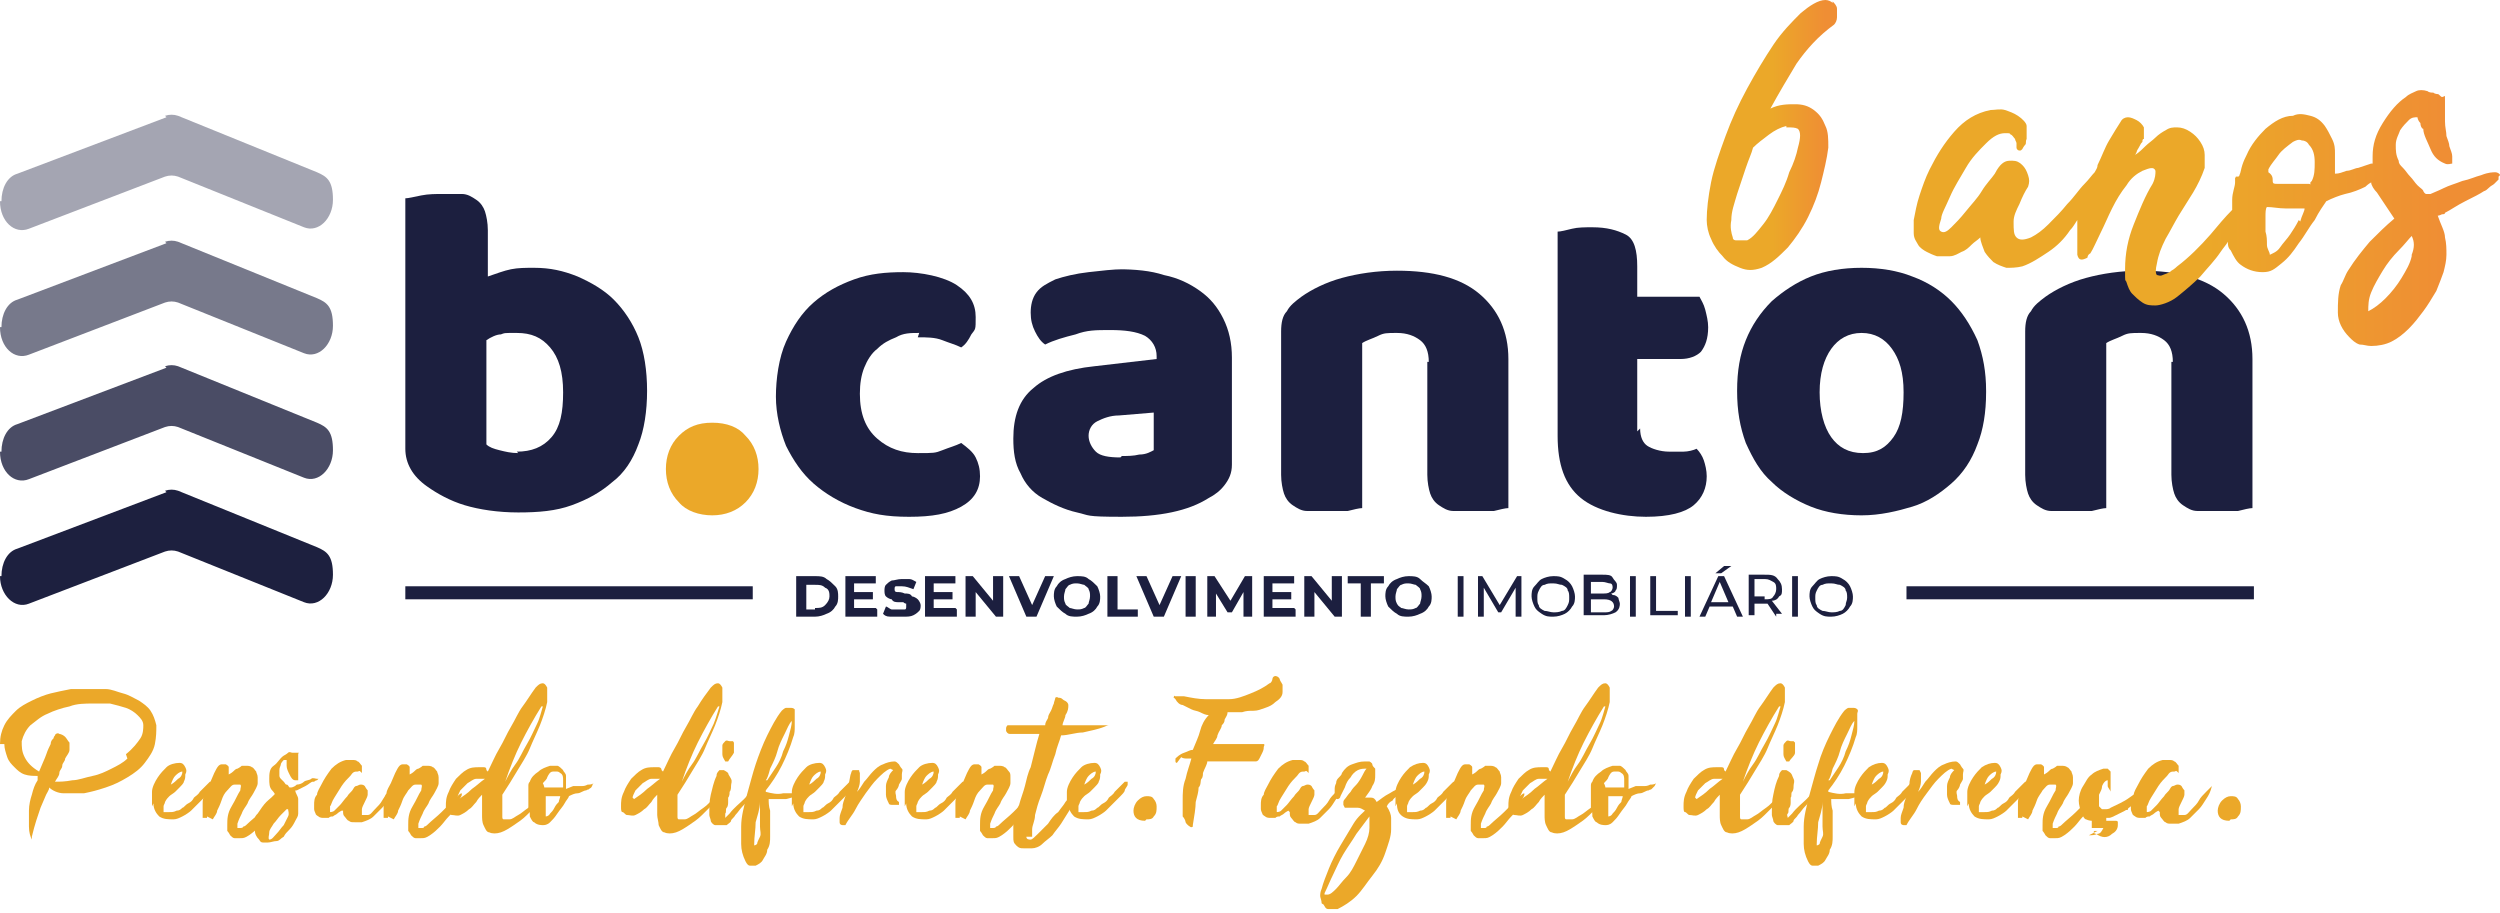 <?xml version="1.0" encoding="UTF-8"?>
<svg id="Layer_1" xmlns="http://www.w3.org/2000/svg" xmlns:xlink="http://www.w3.org/1999/xlink" version="1.1" viewBox="0 0 172.7 63.1">
  <!-- Generator: Adobe Illustrator 30.0.0, SVG Export Plug-In . SVG Version: 2.1.1 Build 123)  -->
  <defs>
    <style>
      .st0 {
        fill: #eba829;
      }

      .st1 {
        fill: #1c1f3f;
      }

      .st2 {
        fill: url(#Gradiente_sem_nome_11);
      }

      .st3 {
        fill: url(#Gradiente_sem_nome_113);
      }

      .st4 {
        fill: url(#Gradiente_sem_nome_111);
      }

      .st5 {
        fill: url(#Gradiente_sem_nome_112);
      }

      .st6, .st7, .st8, .st9 {
        fill: #1d203f;
      }

      .st7 {
        opacity: .8;
      }

      .st7, .st8, .st9 {
        isolation: isolate;
      }

      .st8 {
        opacity: .6;
      }

      .st9 {
        opacity: .4;
      }
    </style>
    <linearGradient id="Gradiente_sem_nome_11" data-name="Gradiente sem nome 11" x1="172.7" y1="12.1" x2="172.7" y2="12.1" gradientUnits="userSpaceOnUse">
      <stop offset="0" stop-color="#eba829"/>
      <stop offset="0" stop-color="#eba829"/>
      <stop offset=".5" stop-color="#eba829"/>
      <stop offset=".9" stop-color="#ef8e34"/>
    </linearGradient>
    <linearGradient id="Gradiente_sem_nome_111" data-name="Gradiente sem nome 11" x1="172.7" y1="12.1" x2="172.7" y2="12.1" xlink:href="#Gradiente_sem_nome_11"/>
    <linearGradient id="Gradiente_sem_nome_112" data-name="Gradiente sem nome 11" x1="132.3" y1="15.2" x2="172.7" y2="15.2" xlink:href="#Gradiente_sem_nome_11"/>
    <linearGradient id="Gradiente_sem_nome_113" data-name="Gradiente sem nome 11" x1="117.9" y1="9.4" x2="127" y2="9.4" xlink:href="#Gradiente_sem_nome_11"/>
  </defs>
  <path class="st6" d="M11.5,34l-10.3,3.9c-.7.2-1.1,1-1.1,1.9H0c0,1.3,1,2.3,2,1.9l9.4-3.6c.3-.1.6-.1.9,0l8.7,3.5c1,.4,2-.6,2-1.9s-.4-1.6-1.1-1.9l-9.6-3.9c-.3-.1-.6-.1-.9,0"/>
  <path class="st8" d="M11.5,16.8l-10.3,3.9c-.7.2-1.1,1-1.1,1.9H0c0,1.4,1,2.3,2,1.9l9.4-3.6c.3-.1.6-.1.9,0l8.7,3.5c1,.4,2-.6,2-1.9s-.4-1.6-1.1-1.9l-9.6-3.9c-.3-.1-.6-.1-.9,0"/>
  <path class="st7" d="M11.5,25.4l-10.3,3.9c-.7.2-1.1,1-1.1,1.9H0c0,1.4,1,2.3,2,1.9l9.4-3.6c.3-.1.6-.1.9,0l8.7,3.5c1,.4,2-.6,2-1.9s-.4-1.6-1.1-1.9l-9.6-3.9c-.3-.1-.6-.1-.9,0"/>
  <path class="st9" d="M11.5,8.1L1.2,12c-.7.2-1.1,1-1.1,1.9H0c0,1.4,1,2.3,2,1.9l9.4-3.6c.3-.1.6-.1.9,0l8.7,3.5c1,.4,2-.6,2-1.9s-.4-1.6-1.1-1.9l-9.6-3.9c-.3-.1-.6-.1-.9,0"/>
  <path class="st1" d="M113.3,29.6c0,.6.2,1,.5,1.2s.9.4,1.5.4.7,0,1,0c.3,0,.7-.1.9-.2.2.2.4.5.5.8.1.3.2.7.2,1.1,0,.8-.3,1.5-.9,2s-1.7.8-3.3.8-3.4-.4-4.5-1.3-1.6-2.3-1.6-4.3v-14.1c.2,0,.6-.1,1-.2s.9-.1,1.4-.1c1,0,1.7.2,2.3.5s.8,1.1.8,2.2v2.1h4.3c.1.2.3.5.4.9.1.4.2.8.2,1.2,0,.8-.2,1.3-.5,1.7-.3.3-.8.5-1.4.5h-3v5h0Z"/>
  <path class="st1" d="M137.2,27.1c0,1.4-.2,2.6-.6,3.6-.4,1.1-1,2-1.8,2.7s-1.7,1.3-2.7,1.6-2.2.6-3.5.6-2.5-.2-3.5-.6-2-1-2.7-1.7c-.8-.7-1.3-1.6-1.8-2.7-.4-1.1-.6-2.2-.6-3.6s.2-2.5.6-3.5,1-1.9,1.8-2.7c.8-.7,1.7-1.3,2.7-1.7s2.2-.6,3.5-.6,2.5.2,3.5.6c1.1.4,2,1,2.7,1.7s1.3,1.6,1.8,2.7c.4,1.1.6,2.2.6,3.5M125.7,27.1c0,1.3.3,2.4.8,3.1.5.7,1.2,1.1,2.2,1.1s1.6-.4,2.1-1.1.7-1.7.7-3.1-.3-2.3-.8-3c-.5-.7-1.2-1.1-2.1-1.1s-1.6.4-2.1,1.1c-.5.7-.8,1.7-.8,3"/>
  <path class="st1" d="M150.1,25c0-.7-.2-1.2-.6-1.5-.4-.3-.9-.5-1.6-.5s-.9,0-1.3.2-.8.3-1.1.5v11.4c-.2,0-.6.1-1,.2-.5,0-1,0-1.5,0s-.9,0-1.3,0c-.4,0-.7-.2-1-.4-.3-.2-.5-.5-.6-.8-.1-.3-.2-.8-.2-1.3v-9.9c0-.6.1-1.1.4-1.4.2-.4.6-.7,1-1,.7-.5,1.7-1,2.8-1.3s2.4-.5,3.8-.5c2.5,0,4.4.5,5.7,1.6,1.3,1.1,2,2.6,2,4.5v10.3c-.2,0-.6.1-1,.2-.5,0-1,0-1.5,0s-.9,0-1.3,0c-.4,0-.7-.2-1-.4-.3-.2-.5-.5-.6-.8-.1-.3-.2-.8-.2-1.3v-7.8h0Z"/>
  <path class="st1" d="M28,13.7c.2,0,.6-.1,1.1-.2s1-.1,1.5-.1.9,0,1.3,0c.4,0,.7.2,1,.4s.5.5.6.8.2.8.2,1.3v3.2c.6-.2,1.1-.4,1.6-.5s1-.1,1.6-.1c1.1,0,2,.2,3,.6.9.4,1.8.9,2.5,1.6.7.7,1.3,1.6,1.7,2.6s.6,2.3.6,3.7-.2,2.7-.6,3.7c-.4,1.1-1,2-1.8,2.6-.8.7-1.7,1.2-2.8,1.6-1.1.4-2.3.5-3.7.5s-2.7-.2-3.7-.5c-1-.3-1.9-.8-2.6-1.3-1-.7-1.5-1.6-1.5-2.6V13.7h0ZM35.7,31.2c1,0,1.8-.3,2.4-1s.8-1.7.8-3.1-.3-2.4-.9-3.1c-.6-.7-1.3-1-2.3-1s-.8,0-1.1.1c-.3,0-.7.2-1,.4v7.2c.2.2.5.3.9.4s.8.2,1.3.2"/>
  <path class="st0" d="M46,32.4c0-.9.3-1.7.9-2.3.6-.6,1.3-.9,2.3-.9s1.8.3,2.3.9c.6.6.9,1.4.9,2.3s-.3,1.7-.9,2.3c-.6.6-1.4.9-2.3.9s-1.8-.3-2.3-.9c-.6-.6-.9-1.4-.9-2.3"/>
  <path class="st1" d="M63.5,23c-.6,0-1.1,0-1.6.3-.5.2-.9.4-1.3.8-.4.3-.7.8-.9,1.3-.2.5-.3,1.1-.3,1.8,0,1.4.4,2.4,1.2,3.1.8.7,1.7,1,2.8,1s1.2,0,1.7-.2c.5-.2.9-.3,1.3-.5.4.3.8.6,1,1,.2.4.3.8.3,1.3,0,.9-.4,1.6-1.3,2.1-.9.5-2,.7-3.6.7s-2.6-.2-3.7-.6c-1.1-.4-2.1-1-2.9-1.7s-1.4-1.6-1.9-2.6c-.4-1-.7-2.2-.7-3.4s.2-2.7.7-3.8c.5-1.1,1.1-2,1.9-2.7s1.7-1.2,2.8-1.6,2.2-.5,3.4-.5,2.8.3,3.7.9c.9.6,1.3,1.3,1.3,2.2s0,.8-.3,1.2c-.2.4-.4.7-.7.9-.4-.2-.8-.3-1.3-.5-.5-.2-1.1-.2-1.7-.2"/>
  <path class="st1" d="M77.2,18.6c1.2,0,2.3.1,3.2.4,1,.2,1.8.6,2.5,1.1s1.2,1.1,1.6,1.9.6,1.7.6,2.7v7.4c0,.6-.2,1-.5,1.4-.3.4-.7.7-1.1.9-1.4.9-3.4,1.3-6,1.3s-2.2-.1-3.1-.3-1.7-.6-2.4-1-1.2-1-1.5-1.7c-.4-.7-.5-1.5-.5-2.4,0-1.5.4-2.7,1.4-3.5.9-.8,2.3-1.3,4.2-1.5l4.3-.5v-.2c0-.6-.3-1.1-.8-1.4-.6-.3-1.4-.4-2.4-.4s-1.6,0-2.4.3c-.8.2-1.5.4-2.1.7-.3-.2-.5-.5-.7-.9-.2-.4-.3-.8-.3-1.3s.1-1,.4-1.4.7-.6,1.3-.9c.6-.2,1.4-.4,2.3-.5s1.7-.2,2.4-.2M77.5,31.5c.4,0,.8,0,1.2-.1.5,0,.8-.2,1-.3v-2.6l-2.4.2c-.6,0-1.1.2-1.5.4-.4.2-.6.6-.6,1s.2.8.5,1.1.9.4,1.7.4"/>
  <path class="st1" d="M98.7,25c0-.7-.2-1.2-.6-1.5-.4-.3-.9-.5-1.6-.5s-.9,0-1.3.2-.8.3-1.1.5v11.4c-.2,0-.6.1-1,.2-.5,0-1,0-1.5,0s-.9,0-1.3,0c-.4,0-.7-.2-1-.4-.3-.2-.5-.5-.6-.8-.1-.3-.2-.8-.2-1.3v-9.9c0-.6.1-1.1.4-1.4.2-.4.6-.7,1-1,.7-.5,1.7-1,2.8-1.3s2.4-.5,3.8-.5c2.5,0,4.4.5,5.7,1.6,1.3,1.1,2,2.6,2,4.5v10.3c-.2,0-.6.1-1,.2-.5,0-1,0-1.5,0s-.9,0-1.3,0c-.4,0-.7-.2-1-.4-.3-.2-.5-.5-.6-.8-.1-.3-.2-.8-.2-1.3v-7.8h0Z"/>
  <path class="st0" d="M0,51.4c0-.5.1-.9.3-1.3.2-.4.5-.7.8-1,.3-.3.7-.5,1.1-.7.4-.2.9-.4,1.3-.5s.9-.2,1.4-.3c.4,0,.9,0,1.2,0s.8,0,1.2,0,.8.2,1.2.3c.4.1.7.3,1.1.5.3.2.6.4.8.7s.3.6.4,1c0,.4,0,.8-.1,1.3-.1.5-.4.9-.7,1.3-.3.4-.7.7-1.2,1-.5.3-.9.5-1.5.7s-1,.3-1.5.4c-.5,0-1,0-1.4,0-.4,0-.8-.2-1-.4,0,.2-.2.4-.3.7-.1.2-.2.5-.3.7-.1.3-.2.6-.3.9s-.2.7-.3,1.1c0,0,0,.1,0,.2s0,0,0,.1c0,0,0,0,0,0s0,0,0-.1c-.1-.2-.2-.5-.2-.9,0-.3,0-.7,0-1.1s.1-.8.2-1.1c.1-.4.2-.7.4-1,0,0,0,0,0-.2,0,0,0,0,0-.1-.3,0-.6,0-.9-.1s-.5-.3-.7-.5-.4-.4-.5-.7-.2-.6-.2-.9h0ZM8.7,52.1c.5-.4.8-.8,1-1.1.2-.3.2-.7.2-.9,0-.3-.2-.5-.4-.7s-.5-.4-.8-.5-.7-.2-1.1-.3c-.4,0-.8,0-1.2,0-.5,0-1.1,0-1.6.2-.5.1-1.1.3-1.5.5-.5.2-.8.5-1.2.8-.3.3-.5.7-.6,1.1,0,.4,0,.7.2,1.1.2.4.5.7,1,1,.2-.5.4-.9.5-1.2.1-.3.2-.5.3-.7,0-.2.1-.3.2-.4,0,0,0-.1.1-.2,0-.1.2-.2.3-.1.1,0,.3.1.4.2s.2.3.3.4c0,.2,0,.3,0,.5,0,.2-.2.4-.3.6,0,.2-.2.3-.2.5,0,.2-.2.3-.2.5,0,.2-.2.4-.3.6.3,0,.7,0,1.2-.1.4,0,.9-.2,1.4-.3s.9-.3,1.3-.5c.4-.2.8-.4,1.1-.7h0Z"/>
  <path class="st0" d="M10.5,55.7c0-.3,0-.7,0-1,0-.3.2-.7.4-1,.2-.3.4-.5.6-.7s.6-.3.9-.3c.2,0,.3.1.4.3s.1.3,0,.5c0,.2,0,.3-.1.5,0,.1-.2.3-.3.4,0,0-.2.2-.3.3s-.3.2-.4.3c-.1.1-.2.2-.3.4,0,.1-.1.2-.1.3,0,.2,0,.4,0,.4,0,0,.2,0,.4,0,.2,0,.3,0,.5-.1.2,0,.3-.1.4-.2.1,0,.2-.2.4-.3s.3-.2.4-.4c.1-.1.3-.2.4-.4.1-.1.2-.2.3-.3,0,0,.1-.1.2-.2,0,0,.1-.1.2-.2,0,0,.1,0,.2,0,0,0,0,0,0,.2,0,.1-.2.3-.2.4,0,.1-.2.3-.3.4-.2.2-.3.3-.5.5-.2.2-.4.4-.5.5s-.4.3-.6.4-.4.2-.6.2c-.4,0-.7,0-1-.2-.2-.2-.4-.5-.4-.9h0ZM12.6,53.3c-.2,0-.4.2-.5.3s-.2.3-.3.6c.2-.1.4-.3.5-.4.2-.1.3-.3.3-.5h0Z"/>
  <path class="st0" d="M14.3,56.4c0,0,0,.1,0,.1-.1,0-.2,0-.3,0,0,0,0-.1,0-.2,0,0,0-.1,0-.2v-.6c0-.2,0-.4.2-.7,0-.2.2-.5.3-.7.1-.2.2-.5.3-.7.1-.2.2-.4.3-.5,0,0,.1-.1.2-.1,0,0,.2,0,.3,0,0,0,.2.1.2.2,0,0,0,.2,0,.3,0,0,0,0,0,0s0,0,0,.1c0,0,0,0,0,.1,0,0,0,0,0,0,0,0,.2-.1.3-.2s.2-.2.3-.2c0,0,.2-.1.3-.2,0,0,.2,0,.3,0s.3,0,.4.1c.1,0,.2.2.3.3,0,.1.1.2.1.4s0,.3,0,.4c0,.2-.2.5-.3.7s-.3.4-.4.7c-.1.2-.3.4-.4.7-.1.2-.2.4-.3.7,0,.2,0,.3,0,.3,0,0,.1,0,.2,0,0,0,.2,0,.2-.1,0,0,.1,0,.2-.1.3-.3.7-.6,1-.9.3-.3.6-.6.9-.9.3-.3.4-.4.5-.4,0,0,0,0,0,.1s-.1.2-.2.4-.2.3-.3.5c0,.2-.2.4-.4.6-.2.2-.4.5-.6.7s-.4.4-.7.6-.4.2-.6.2-.3,0-.4,0c-.1,0-.2-.1-.3-.2,0,0-.1-.2-.2-.3,0-.1,0-.2,0-.4,0-.4,0-.8.3-1.3s.4-.8.6-1.1c0-.2.1-.3,0-.4,0,0-.2,0-.4,0-.2,0-.3.2-.5.4s-.3.4-.4.7-.2.5-.3.7c0,.2-.2.4-.3.6h0Z"/>
  <path class="st0" d="M19.3,55.3c-.2-.2-.3-.5-.5-.7-.2-.2-.2-.5-.2-.8s0-.7.3-.9.4-.5.7-.7c0,0,.2-.1.3-.2s.2,0,.3,0c0,0,.1,0,.2,0,0,0,.1,0,.1,0,0,0,0,0,.1,0s0,0,0,.1c0,.2,0,.4,0,.6,0,.2,0,.3,0,.4,0,.1,0,.2,0,.3,0,0,0,.2,0,.3,0,0,0,.2,0,.2,0,0,0,0-.2,0-.2,0-.3-.2-.4-.4s-.2-.4-.2-.6c0,0,0,0,0-.2,0,0,0-.1,0-.2,0,0-.2,0-.2,0,0,0-.2.2-.2.3s-.1.2-.1.4c0,.1,0,.3,0,.4,0,0,0,.1.1.2s.1.1.2.2.1.2.2.2.1.1.2.2c0,0,0,0,0,0,0,0,0,0,.1,0,0,0,.2,0,.4-.2.2,0,.4-.1.5-.2s.4-.1.5-.2.3,0,.4,0,0,0,.1,0c0,0,0,0,0,0,0,0,0,0-.1.1,0,0-.1,0-.2.1,0,0,0,0-.1,0-.1,0-.3.2-.5.3-.2.1-.4.2-.6.3,0,0,0,0,0,0,0,0,0,0-.1,0,0,.2.2.4.2.6s0,.3,0,.5,0,.3,0,.5-.1.3-.2.5c-.1.2-.2.4-.4.6s-.3.3-.4.5c-.2.1-.3.3-.5.3s-.4.1-.6.1-.2,0-.3,0c-.1,0-.2,0-.3-.2-.2-.2-.3-.4-.3-.7,0-.2,0-.5,0-.7,0-.2.1-.3.2-.4.2-.3.4-.6.6-.8.2-.2.5-.4.7-.7h0ZM19.8,55.9c0,0-.2.2-.4.4-.2.2-.3.4-.5.6-.1.2-.3.4-.3.6,0,.2-.1.4,0,.5.2,0,.3-.2.5-.4.2-.2.3-.4.5-.6.1-.2.2-.4.3-.6s0-.4,0-.5h0Z"/>
  <path class="st0" d="M23.6,56c0,0-.2.1-.3.2s-.2.1-.3.2c-.1,0-.2,0-.3.1-.1,0-.2,0-.4,0,0,0-.2,0-.3-.1,0,0-.2-.1-.2-.2,0,0-.1-.2-.1-.3,0-.1,0-.3,0-.3,0-.2,0-.5.2-.7,0-.2.2-.5.3-.7.2-.4.4-.7.7-1.1.3-.3.6-.5,1-.6.1,0,.3,0,.4,0,.2,0,.3,0,.4.1.1,0,.2.2.3.3,0,.1,0,.2,0,.4,0,0,0,0,0,.2,0,0,0,0,0,.1,0,0,0,0,0,0s0,0,0,0c0,0,0,0,0-.1,0,0,0,0,0-.1,0,0,0,0-.1-.1s-.1,0-.2,0c-.2,0-.3,0-.5.3-.2.2-.4.4-.6.7s-.3.5-.5.8-.2.5-.3.6c0,.2,0,.3,0,.4,0,0,.2,0,.3-.1.1-.1.3-.3.4-.4s.3-.4.5-.6c.1-.2.3-.3.4-.5s.2-.2.2-.2c.1,0,.2-.1.3-.1.1,0,.2,0,.3.1,0,0,.1.2.2.3,0,.1,0,.2,0,.3,0,.1-.1.3-.2.5s-.2.4-.2.5c0,.2,0,.4,0,.4,0,0,.2,0,.4,0,.2,0,.3-.2.5-.4s.4-.4.5-.6.3-.4.5-.6.3-.3.4-.4c0,0,0,0,0,0,0,0,0,0,0,0,0,0,0,0,0,0s0,0,0,0c-.1.3-.2.5-.4.8-.2.3-.3.5-.5.7-.2.2-.4.4-.6.6-.2.2-.5.3-.8.4-.2,0-.3,0-.5,0s-.3,0-.4-.1c-.1,0-.2-.2-.3-.3s-.1-.2-.1-.4h0Z"/>
  <path class="st0" d="M26.8,56.4c0,0,0,.1,0,.1-.1,0-.2,0-.3,0,0,0,0-.1,0-.2,0,0,0-.1,0-.2v-.6c0-.2,0-.4.2-.7,0-.2.2-.5.3-.7.1-.2.2-.5.3-.7.1-.2.2-.4.3-.5,0,0,.1-.1.2-.1,0,0,.2,0,.3,0,0,0,.2.1.2.2,0,0,0,.2,0,.3,0,0,0,0,0,0,0,0,0,0,0,.1s0,0,0,.1,0,0,0,0c0,0,.2-.1.3-.2s.2-.2.3-.2c0,0,.2-.1.3-.2,0,0,.2,0,.3,0s.3,0,.4.1c.1,0,.2.2.3.3,0,.1.1.2.1.4s0,.3,0,.4c0,.2-.2.5-.3.7s-.3.4-.4.7c-.1.2-.3.4-.4.7-.1.2-.2.4-.3.7,0,.2,0,.3,0,.3,0,0,.1,0,.2,0s.2,0,.2-.1c0,0,.1,0,.2-.1.3-.3.7-.6,1-.9.3-.3.6-.6.9-.9.3-.3.4-.4.5-.4,0,0,0,0,0,.1s-.1.2-.2.4-.2.3-.3.5c0,.2-.2.4-.4.6-.2.2-.4.5-.6.7s-.4.4-.7.6-.4.2-.6.2-.3,0-.4,0c-.1,0-.2-.1-.3-.2,0,0-.1-.2-.2-.3,0-.1,0-.2,0-.4,0-.4,0-.8.3-1.3s.4-.8.6-1.1c0-.2.1-.3,0-.4,0,0-.2,0-.4,0-.2,0-.3.2-.5.4-.1.2-.3.4-.4.7s-.2.5-.3.7c0,.2-.2.4-.3.6h0Z"/>
  <path class="st0" d="M33.7,53.3s0,0,0,0c0,0,0,0,0,0,.3-.6.5-1.1.8-1.6.3-.5.5-1,.8-1.5.3-.5.5-1,.8-1.4s.6-.9.9-1.3c.2-.2.3-.3.5-.3.1,0,.2.1.3.3,0,.2,0,.3,0,.5,0,.2,0,.4,0,.5-.1.5-.3,1.1-.5,1.6-.2.5-.5,1.1-.7,1.6s-.6,1.1-.9,1.6c-.3.5-.6,1-1,1.6,0,0,0,.1,0,.2,0,0,0,.1,0,.2,0,0,0,.2,0,.3,0,.1,0,.3,0,.4s0,.3,0,.4c0,.1,0,.2.1.2,0,0,.2,0,.4,0,.2,0,.4-.2.6-.3.2-.1.4-.3.7-.5s.4-.4.6-.5c0,0,0,0,0,0s0,0,0,0c0,0,0,0,0,.1s0,.1,0,.2c-.2.2-.4.4-.7.7-.3.3-.6.5-.9.7s-.6.4-.9.5c-.3.1-.6.1-.8,0-.2,0-.3-.3-.4-.5s-.1-.5-.1-.7c0-.3,0-.5,0-.8,0-.3,0-.5,0-.6,0,0,0,0,0,0s0,0,0,0c-.1.1-.3.3-.4.5-.2.2-.3.4-.5.5-.2.2-.4.3-.6.4s-.4,0-.6,0c-.1,0-.2-.2-.3-.2s-.1-.2-.1-.4c0-.3,0-.6.2-1,.1-.3.3-.6.5-.9.2-.2.5-.5.7-.6.3-.2.6-.2.9-.2,0,0,.2,0,.3,0s.2,0,.2.2h0c0,0,0,0,0,0ZM31.7,55.2h0c.3-.2.6-.4.9-.7.3-.2.6-.5.9-.7-.2,0-.4,0-.6,0-.2,0-.4.2-.6.3-.2.2-.3.3-.5.5-.1.2-.2.4-.2.5h0ZM37.4,48.8c-.5.8-1,1.7-1.4,2.5s-.8,1.8-1.1,2.7c.2-.4.4-.8.7-1.2s.5-.9.8-1.4.5-1,.7-1.4.3-.9.4-1.2h0Z"/>
  <path class="st0" d="M39.6,54.3c0,0,.2,0,.3,0s.2,0,.3,0c.1,0,.2,0,.4-.1.1,0,.3,0,.4-.1,0,0,.1,0,0,0s0,0-.1.2-.1.1-.2.2-.1,0-.2.1c-.2,0-.4.2-.6.2-.2,0-.4.1-.6.2,0,.1-.2.3-.3.5s-.3.4-.5.7-.3.4-.5.6-.4.2-.5.2-.4,0-.6-.2c-.1,0-.2-.2-.3-.4,0-.2,0-.4-.1-.6,0-.2,0-.4,0-.6,0-.2,0-.4,0-.5,0,0,0,0,0-.1,0,0,0,0,0,0,0,0,0,0,0,0,0,0,0,0,0,0,0,0,0-.2,0-.3s0-.2.1-.3c.1-.3.3-.5.6-.7.2-.2.5-.3.8-.4.2,0,.4,0,.5,0s.3.2.4.3c0,.1.2.2.2.4s0,.3,0,.4,0,.2,0,.3c0,0,0,.2,0,.2h0ZM37.7,56.4c0,0,.2,0,.3-.2.1-.1.2-.2.3-.4s.2-.3.3-.4c0-.1.1-.3.1-.4-.2,0-.4,0-.5,0s-.4,0-.5,0c0,0,0,.2,0,.3v.4c0,.1,0,.3,0,.4,0,.1,0,.2,0,.3h0ZM38.9,54.4s0,0,0,0c0,0,0,0,0,0,0-.2,0-.3,0-.5s0-.4-.2-.5c0,0-.1-.1-.2-.1,0,0-.2,0-.3,0-.2,0-.3.2-.4.4,0,.1-.2.3-.3.4,0,0,0,0,0,0,0,0,.1.2.1.3,0,0,0,0,.1,0,0,0,.2,0,.3,0s.2,0,.4,0,.2,0,.2,0h0Z"/>
  <path class="st0" d="M45.8,53.3s0,0,0,0c0,0,0,0,0,0,.3-.6.5-1.1.8-1.6.3-.5.5-1,.8-1.5.3-.5.5-1,.8-1.4.3-.5.6-.9.9-1.3.2-.2.3-.3.5-.3.1,0,.2.1.3.3,0,.2,0,.3,0,.5,0,.2,0,.4,0,.5-.1.5-.3,1.1-.5,1.6-.2.5-.5,1.1-.7,1.6s-.6,1.1-.9,1.6c-.3.5-.6,1-1,1.6,0,0,0,.1,0,.2,0,0,0,.1,0,.2,0,0,0,.2,0,.3,0,.1,0,.3,0,.4s0,.3,0,.4c0,.1,0,.2.1.2,0,0,.2,0,.4,0,.2,0,.4-.2.6-.3.2-.1.4-.3.7-.5s.4-.4.6-.5c0,0,0,0,0,0s0,0,0,0,0,0,0,.1,0,.1,0,.2c-.2.2-.4.4-.7.7-.3.3-.6.5-.9.7s-.6.4-.9.5-.6.1-.8,0c-.2,0-.3-.3-.4-.5,0-.2-.1-.5-.1-.7,0-.3,0-.5,0-.8s0-.5,0-.6c0,0,0,0,0,0s0,0,0,0c-.1.1-.3.3-.4.5-.2.2-.3.4-.5.5-.2.2-.4.3-.6.4s-.4,0-.6,0c-.1,0-.2-.2-.3-.2s-.1-.2-.1-.4c0-.3,0-.6.2-1,.1-.3.3-.6.5-.9.2-.2.5-.5.7-.6.3-.2.6-.2.9-.2,0,0,.2,0,.3,0,0,0,.2,0,.2.2h0c0,0,0,0,0,0ZM43.8,55.2h0c.3-.2.6-.4.9-.7.3-.2.6-.5.9-.7-.2,0-.4,0-.6,0-.2,0-.4.2-.6.3-.2.2-.3.3-.5.5-.1.2-.2.4-.2.5h0ZM49.6,48.8c-.5.8-1,1.7-1.4,2.5s-.8,1.8-1.1,2.7c.2-.4.4-.8.7-1.2s.5-.9.8-1.4c.3-.5.5-1,.7-1.4.2-.5.3-.9.4-1.2h0Z"/>
  <path class="st0" d="M51.9,54.1l.2-.2h0c0,.2,0,.4,0,.5s0,.2,0,.2c0,.1-.2.3-.3.5-.1.2-.3.4-.5.6-.2.2-.3.4-.5.6-.1.2-.3.3-.3.4,0,.1-.2.2-.3.3,0,0,0,0-.2,0,0,0-.1,0-.2,0s-.2,0-.2,0-.1,0-.2,0c-.1,0-.3-.2-.3-.3,0-.1-.1-.3-.1-.4,0-.5,0-1,.1-1.4s.2-.9.4-1.3c0-.1,0-.2.2-.4,0,0,.2,0,.3,0,0,0,.2.1.3.2,0,.1.1.2.2.4s0,.3,0,.5c0,.1,0,.3-.1.4,0,.1,0,.3-.1.4,0,0,0,.2,0,.3,0,.1,0,.3-.1.4s0,.3-.1.4c0,.1,0,.2,0,.3,0,.1,0,.2,0,0,0,0,.2-.2.3-.3.3-.4.7-.7,1-1s.6-.7.9-1h0ZM50.2,52.6c0,0,0,0-.1,0-.1-.2-.2-.3-.2-.5,0-.2,0-.4,0-.6,0-.1.1-.2.2-.3s.2,0,.3,0c0,0,.1,0,.2,0s0,0,.1.1c0,.2,0,.5,0,.7-.1.2-.3.4-.4.6h0Z"/>
  <path class="st0" d="M52.9,54.7c.4.1.8.2,1.2.1.4,0,.8,0,1.3,0,0,0,.1,0,.1,0s0,0,0,0c-.4.2-.8.3-1.2.4-.4,0-.8,0-1.2,0,0,.2,0,.5.1.8,0,.3,0,.6,0,.9,0,.3,0,.6,0,.9s0,.6-.2.9c0,.3-.2.5-.3.7s-.3.3-.5.4c-.1,0-.3,0-.4,0-.1,0-.2-.1-.3-.3-.2-.4-.3-.8-.3-1.2,0-.4,0-.8,0-1.2,0-.7.2-1.4.4-2.2.2-.7.4-1.5.6-2.1s.5-1.4.8-2,.6-1.2,1-1.7c0,0,.2-.2.3-.2,0,0,.2,0,.3,0,.1,0,.2,0,.3.1,0,0,0,.2,0,.3v.2c0,.2,0,.5,0,.7,0,.2,0,.5-.1.7-.2.7-.5,1.4-.8,2-.3.6-.7,1.2-1.1,1.7,0,0,0,0,0,0h0ZM52.1,58.4c0,0,.1,0,.2-.1,0-.1.1-.3.2-.5s0-.4,0-.7c0-.2,0-.5,0-.7s0-.4,0-.6c0-.2,0-.3,0-.4,0,.5-.2,1-.3,1.4,0,.5-.1,1-.1,1.5h0ZM53,53.9c.2-.3.4-.6.6-.9.2-.3.4-.7.5-1.1.2-.4.3-.7.4-1.1.1-.4.2-.7.2-1-.2.2-.3.5-.5.9-.2.4-.4.8-.5,1.2s-.3.8-.5,1.2c-.1.4-.2.7-.3.8h0Z"/>
  <path class="st0" d="M54.7,55.7c0-.3,0-.7,0-1,0-.3.2-.7.4-1,.2-.3.4-.5.6-.7s.6-.3.9-.3c.2,0,.3.1.4.3s.1.3,0,.5c0,.2,0,.3-.1.5,0,.1-.2.3-.3.4,0,0-.2.2-.3.3s-.3.2-.4.3c-.1.1-.2.2-.3.4,0,.1-.1.2-.1.3,0,.2,0,.4,0,.4,0,0,.2,0,.4,0,.2,0,.3,0,.5-.1.2,0,.3-.1.4-.2.1,0,.2-.2.4-.3s.3-.2.4-.4c.1-.1.3-.2.4-.4.1-.1.2-.2.3-.3,0,0,.1-.1.2-.2,0,0,.1-.1.2-.2,0,0,.1,0,.2,0,0,0,0,0,0,.2,0,.1-.2.3-.2.4,0,.1-.2.3-.3.4-.2.2-.3.3-.5.5-.2.2-.4.4-.5.5s-.4.3-.6.4-.4.2-.6.2c-.4,0-.7,0-1-.2-.2-.2-.4-.5-.4-.9h0ZM56.7,53.3c-.2,0-.4.2-.5.3s-.2.3-.3.6c.2-.1.4-.3.5-.4.2-.1.3-.3.3-.5h0Z"/>
  <path class="st0" d="M61.5,53.1c-.3.1-.6.4-.9.7-.3.3-.5.6-.8,1-.2.3-.5.7-.7,1.1-.2.4-.5.7-.7,1.1,0,0-.2,0-.2,0,0,0-.2,0-.2-.2,0,0,0-.2,0-.3,0-.2.1-.4.2-.7,0-.3.1-.5.2-.8,0-.3.1-.6.2-.8s.1-.6.2-.8c0,0,0-.1.1-.2,0,0,.1,0,.2,0s.1,0,.2,0,0,0,.1.2c0,.2,0,.4,0,.6,0,.2-.1.5-.2.7.2-.2.3-.4.5-.7.2-.2.4-.5.6-.7s.4-.4.7-.5c.2-.1.5-.2.8-.2.1,0,.2.1.3.2,0,0,.1.2.2.3s0,.2,0,.4c0,.1,0,.2,0,.3,0,.1-.1.2-.2.4,0,.1-.1.3-.2.4s0,.3,0,.4c0,.1,0,.3.2.4,0,0,0,.1,0,.2,0,0-.1,0-.2,0s-.2,0-.3,0c0,0-.2,0-.2-.1-.1-.2-.2-.4-.2-.6s0-.4,0-.6.1-.4.2-.6c0-.2.2-.4.3-.5h0Z"/>
  <path class="st0" d="M62.5,55.7c0-.3,0-.7,0-1,0-.3.2-.7.4-1,.2-.3.4-.5.6-.7s.6-.3.9-.3c.2,0,.3.1.4.3s.1.3,0,.5c0,.2,0,.3-.1.5,0,.1-.2.3-.3.4,0,0-.2.2-.3.3s-.3.2-.4.3-.2.2-.3.4c0,.1-.1.2-.1.3,0,.2,0,.4,0,.4,0,0,.2,0,.4,0,.2,0,.3,0,.5-.1.2,0,.3-.1.4-.2.1,0,.2-.2.4-.3s.3-.2.4-.4c.1-.1.3-.2.4-.4.1-.1.2-.2.3-.3,0,0,.1-.1.2-.2,0,0,.1-.1.2-.2,0,0,.1,0,.2,0,0,0,0,0,0,.2,0,.1-.2.3-.2.4,0,.1-.2.3-.3.4-.2.2-.3.3-.5.5-.2.2-.4.4-.5.5s-.4.3-.6.4-.4.2-.6.2c-.4,0-.7,0-1-.2-.2-.2-.4-.5-.4-.9h0ZM64.5,53.3c-.2,0-.4.2-.5.3s-.2.3-.3.6c.2-.1.4-.3.5-.4.2-.1.3-.3.3-.5h0Z"/>
  <path class="st0" d="M66.3,56.4c0,0,0,.1,0,.1-.1,0-.2,0-.3,0,0,0,0-.1,0-.2,0,0,0-.1,0-.2v-.6c0-.2,0-.4.2-.7,0-.2.2-.5.3-.7.1-.2.2-.5.3-.7s.2-.4.3-.5c0,0,.1-.1.2-.1,0,0,.2,0,.3,0,0,0,.2.1.2.2,0,0,0,.2,0,.3,0,0,0,0,0,0s0,0,0,.1c0,0,0,0,0,.1,0,0,0,0,0,0,0,0,.2-.1.3-.2s.2-.2.3-.2c0,0,.2-.1.3-.2,0,0,.2,0,.3,0s.3,0,.4.1c.1,0,.2.2.3.3s.1.2.1.4,0,.3,0,.4c0,.2-.2.5-.3.7s-.3.4-.4.7c-.1.2-.3.4-.4.7-.1.2-.2.4-.3.7,0,.2,0,.3,0,.3,0,0,.1,0,.2,0,0,0,.2,0,.2-.1,0,0,.1,0,.2-.1.3-.3.7-.6,1-.9.3-.3.6-.6.9-.9.3-.3.4-.4.5-.4,0,0,0,0,0,.1s-.1.2-.2.4c-.1.2-.2.3-.3.5,0,.2-.2.4-.4.6-.2.2-.4.5-.6.7-.2.2-.4.4-.7.6s-.4.2-.6.2-.3,0-.4,0c-.1,0-.2-.1-.3-.2,0,0-.1-.2-.2-.3,0-.1,0-.2,0-.4,0-.4,0-.8.3-1.3s.4-.8.6-1.1c0-.2.1-.3,0-.4,0,0-.2,0-.4,0-.2,0-.3.2-.5.4s-.3.4-.4.7-.2.5-.3.7c0,.2-.2.4-.3.6h0Z"/>
  <path class="st0" d="M70.9,57.8c0,.2.2.2.3.2s.3-.2.5-.4.4-.4.7-.7c.2-.3.4-.6.7-.8.2-.3.4-.5.5-.7.2-.2.3-.4.3-.4,0,0,0-.1.1-.2s.1-.1.2-.2c0,0,0,0,.1,0,0,0,0,0,.1,0,0,0,0,0,0,0s0,.1,0,.3c0,0-.1.3-.2.5s-.2.4-.4.7-.3.5-.5.8-.4.5-.6.8c-.2.2-.5.4-.7.6-.2.2-.5.3-.7.3-.2,0-.4,0-.6,0s-.3,0-.5-.2-.2-.3-.2-.6,0-.5,0-.8,0-.5.2-.8c0-.2.1-.4.2-.6.1-.4.3-.9.4-1.3s.2-.9.4-1.3c.1-.4.2-.8.3-1.2.1-.4.2-.8.3-1.1-.2,0-.3,0-.5,0s-.4,0-.5,0c-.2,0-.4,0-.5,0s-.3,0-.5,0c-.1,0-.2,0-.3-.2,0,0,0-.2,0-.2s0-.1.1-.2c0,0,.2,0,.3,0s.2,0,.5,0c.2,0,.4,0,.7,0,.2,0,.4,0,.7,0,.2,0,.3,0,.4,0,0,0,0,0,0,0,0-.2.1-.3.2-.5,0-.2.1-.3.2-.5s.1-.3.2-.5c0-.1.1-.3.1-.4,0,0,.1-.1.2,0,.1,0,.2,0,.3.1s.2.1.3.2.1.2.1.2c0,.2,0,.4-.2.7,0,.2-.2.5-.2.7.5,0,1,0,1.4,0h1.1c.4,0,.2,0,.4,0s.2,0,.3,0c0,0,0,0,0,0s-.1,0-.3.1c-.5.2-1.1.3-1.5.4-.5,0-1,.2-1.5.2,0,0,0,0,0,0s0,0,0,0c0,0,0,0,0,0,0,0,0,0,0,0-.1.4-.3.8-.4,1.3-.2.5-.3,1-.5,1.4-.2.5-.3,1-.5,1.5s-.3.9-.4,1.3c0,.4-.2.7-.2,1s0,.4,0,.5h0Z"/>
  <path class="st0" d="M73.7,55.7c0-.3,0-.7,0-1,0-.3.2-.7.4-1,.2-.3.4-.5.6-.7s.6-.3.9-.3c.2,0,.3.1.4.3s.1.3,0,.5c0,.2,0,.3-.1.5,0,.1-.2.3-.3.4,0,0-.2.2-.3.3s-.3.2-.4.3-.2.2-.3.4c0,.1-.1.2-.1.3,0,.2,0,.4,0,.4,0,0,.2,0,.4,0,.2,0,.3,0,.5-.1.2,0,.3-.1.4-.2.1,0,.2-.2.4-.3s.3-.2.4-.4c.1-.1.3-.2.4-.4.1-.1.2-.2.3-.3,0,0,.1-.1.2-.2,0,0,.1-.1.2-.2,0,0,.1,0,.2,0,0,0,0,0,0,.2,0,.1-.2.3-.2.4,0,.1-.2.3-.3.4-.2.2-.3.3-.5.5-.2.2-.4.4-.5.5s-.4.3-.6.4-.4.2-.6.2c-.4,0-.7,0-1-.2-.2-.2-.4-.5-.4-.9h0ZM75.7,53.3c-.2,0-.4.2-.5.3s-.2.3-.3.6c.2-.1.4-.3.5-.4.2-.1.3-.3.3-.5h0Z"/>
  <path class="st0" d="M79.1,56.7c-.6,0-.8-.3-.8-.7,0-.2.1-.5.3-.7.2-.2.4-.3.6-.3s.4,0,.5.2c.1.1.2.3.2.5,0,.3,0,.5-.2.7-.1.2-.3.2-.5.2h0Z"/>
  <path class="st0" d="M81.3,52.7c0,0-.1,0-.1-.1s0-.1,0-.2c.1-.1.3-.3.6-.4s.4-.2.6-.2h0c.2-.5.4-.9.5-1.3s.3-.8.6-1.1c-.2,0-.4-.1-.6-.2s-.4-.1-.6-.2-.4-.2-.6-.3c-.2,0-.4-.2-.5-.4,0,0,0,0,0,0,0,0,0,0-.1-.1s0,0,0-.1,0,0,.1,0c.1,0,.2,0,.3,0,.1,0,.2,0,.3,0,.5.1,1,.2,1.5.2s1.1,0,1.6,0c.5,0,1-.2,1.5-.4.5-.2.9-.4,1.3-.7.1,0,.2-.2.2-.3,0-.1.1-.2.2-.2,0,0,.2,0,.3.2,0,.1.1.2.2.4,0,.2,0,.3,0,.5,0,.3-.2.5-.5.7-.2.2-.4.3-.7.4s-.5.2-.8.2c-.3,0-.5,0-.8.1-.2,0-.4,0-.5,0-.1,0-.2,0-.3,0s-.1,0-.2,0h0s0,0,0,0c0,.2-.1.3-.2.5,0,.2-.1.3-.2.4,0,.2-.2.4-.3.7,0,.2-.2.4-.3.6h.1c.6,0,1.1,0,1.5,0,.4,0,.7,0,.9,0,.2,0,.4,0,.6,0s.3,0,.4,0c0,0,.1,0,0,.2,0,.1,0,.2-.1.4s-.1.2-.2.4-.2.2-.3.2c-.6,0-1.1,0-1.7,0h-1.6c0,0,0,0,0,0,0,.2-.2.5-.3.8,0,.1,0,.3-.1.4s0,.4-.2.6c0,.3-.1.6-.2,1,0,.4-.1,1-.2,1.6,0,0,0,0,0,.1,0,0-.1.1-.2,0,0,0-.2-.1-.3-.3,0-.1-.1-.3-.2-.4,0-.2,0-.3,0-.5,0-.2,0-.4,0-.6,0-.5,0-1,.2-1.5.1-.5.3-1,.4-1.4,0,0-.2,0-.3,0s-.3,0-.4-.1h0Z"/>
  <path class="st0" d="M89,56c0,0-.2.1-.3.2s-.2.1-.3.2c-.1,0-.2,0-.3.1-.1,0-.2,0-.4,0,0,0-.2,0-.3-.1,0,0-.2-.1-.2-.2,0,0-.1-.2-.1-.3,0-.1,0-.3,0-.3,0-.2,0-.5.2-.7,0-.2.2-.5.3-.7.2-.4.4-.7.7-1.1.3-.3.6-.5,1-.6.1,0,.3,0,.4,0,.2,0,.3,0,.4.1.1,0,.2.2.3.3,0,.1,0,.2,0,.4,0,0,0,0,0,.2,0,0,0,0,0,.1,0,0,0,0,0,0s0,0,0,0c0,0,0,0,0-.1,0,0,0,0,0-.1,0,0,0,0-.1-.1s-.1,0-.2,0c-.2,0-.3,0-.5.3-.2.2-.4.4-.6.7s-.3.5-.5.8-.2.5-.3.6c0,.2,0,.3,0,.4,0,0,.2,0,.3-.1.1-.1.3-.3.4-.4s.3-.4.5-.6c.1-.2.3-.3.4-.5s.2-.2.2-.2c.1,0,.2-.1.3-.1.1,0,.2,0,.3.1,0,0,.1.2.2.3,0,.1,0,.2,0,.3,0,.1-.1.3-.2.5s-.2.4-.2.5c0,.2,0,.4,0,.4s.2,0,.4,0c.2,0,.3-.2.5-.4s.4-.4.5-.6.3-.4.5-.6.3-.3.4-.4c0,0,0,0,0,0,0,0,0,0,0,0,0,0,0,0,0,0h0c-.1.4-.2.6-.4.9-.2.3-.3.5-.5.7-.2.2-.4.4-.6.6-.2.2-.5.3-.8.4-.2,0-.3,0-.5,0s-.3,0-.4-.1c-.1,0-.2-.2-.3-.3s-.1-.2-.1-.4h0Z"/>
  <path class="st0" d="M94.3,56c-.2-.1-.3-.2-.5-.2-.2,0-.4,0-.6,0,0,0,0,0-.1,0s-.1,0-.2,0c0,0,0,0-.1-.2,0,0,0-.1,0-.2,0,0,0-.1.1-.2.1-.1.2-.3.4-.5.1-.2.3-.4.4-.5s.3-.4.4-.6c.1-.2.2-.4.3-.5-.2,0-.4,0-.6.1-.2.1-.4.3-.5.5-.2.2-.3.4-.4.7-.1.2-.2.4-.3.6,0,.1-.1.2-.2.2,0,0-.2,0-.2-.2,0-.1,0-.2,0-.4,0-.2,0-.3.1-.5,0-.2.1-.3.2-.4s.2-.2.2-.3c.2-.3.4-.5.7-.6s.5-.2.9-.2c.1,0,.2,0,.3,0,0,0,.2.1.2.2s.1.2.2.3c0,.1,0,.3,0,.4,0,.3,0,.5-.2.8-.1.3-.3.5-.5.8.1,0,.3,0,.4,0,.2,0,.3.1.4.3.3-.2.5-.4.9-.6.3-.2.6-.3.9-.5,0,0,.1,0,.2,0,0,0,.2,0,.3,0,0,0,.1,0,.2,0,0,0,0,0,0,.1-.1,0-.3.1-.4.2s-.4.2-.5.3c-.2.1-.4.2-.5.4-.2.1-.3.2-.4.4.2.3.3.6.3.8s0,.5,0,.8c0,.5-.2,1-.4,1.6s-.5,1.1-.9,1.6-.7,1-1.1,1.4c-.4.4-.9.7-1.3.9,0,0-.2,0-.3,0s-.2,0-.3,0-.2,0-.3-.2-.1-.1-.2-.2c0-.2-.1-.4-.1-.5s0-.3.1-.5c.1-.4.3-.9.5-1.4s.5-1.1.8-1.6c.3-.5.6-1,.9-1.5.3-.5.7-.8,1-1.1h0ZM94.6,56.4c-.3.4-.6.8-.9,1.2-.3.5-.6.9-.9,1.4s-.5,1-.7,1.4-.4.9-.6,1.3c0,0,0,.1,0,.1,0,0,.1,0,.2,0,.2,0,.4-.2.6-.4.2-.2.4-.5.7-.8s.5-.7.7-1.1.4-.8.6-1.2c.2-.4.3-.8.3-1.1,0-.4,0-.7,0-.9h0Z"/>
  <path class="st0" d="M96.4,55.7c0-.3,0-.7,0-1,0-.3.2-.7.4-1s.4-.5.6-.7c.3-.2.6-.3.9-.3.2,0,.3.1.4.3s.1.3,0,.5c0,.2,0,.3-.1.5s-.2.3-.3.4c0,0-.2.2-.3.3s-.3.2-.4.3c-.1.1-.2.2-.3.4,0,.1-.1.2-.1.3,0,.2,0,.4,0,.4,0,0,.2,0,.4,0s.3,0,.5-.1c.2,0,.3-.1.4-.2.1,0,.2-.2.4-.3s.3-.2.4-.4c.1-.1.3-.2.4-.4.1-.1.2-.2.3-.3,0,0,.1-.1.2-.2,0,0,.1-.1.2-.2,0,0,.1,0,.2,0,0,0,0,0,0,.2,0,.1-.2.3-.2.4,0,.1-.2.3-.3.4-.2.2-.3.3-.5.5-.2.2-.4.4-.5.5s-.4.3-.6.4c-.2.1-.4.2-.6.2-.4,0-.7,0-1-.2s-.4-.5-.4-.9h0ZM98.4,53.3c-.2,0-.4.2-.5.3s-.2.3-.3.6c.2-.1.4-.3.5-.4.2-.1.3-.3.3-.5h0Z"/>
  <path class="st0" d="M100.2,56.4c0,0,0,.1,0,.1-.1,0-.2,0-.3,0,0,0,0-.1,0-.2,0,0,0-.1,0-.2v-.6c0-.2,0-.4.2-.7,0-.2.2-.5.3-.7.1-.2.2-.5.3-.7.1-.2.2-.4.3-.5,0,0,.1-.1.2-.1,0,0,.2,0,.3,0,0,0,.2.1.2.2,0,0,0,.2,0,.3,0,0,0,0,0,0,0,0,0,0,0,.1s0,0,0,.1,0,0,0,0c0,0,.2-.1.3-.2s.2-.2.3-.2c0,0,.2-.1.3-.2,0,0,.2,0,.3,0s.3,0,.4.1c.1,0,.2.2.3.3,0,.1.1.2.1.4s0,.3,0,.4c0,.2-.2.5-.3.7s-.3.4-.4.7c-.1.2-.3.4-.4.7-.1.2-.2.4-.3.7,0,.2,0,.3,0,.3,0,0,.1,0,.2,0s.2,0,.2-.1c0,0,.1,0,.2-.1.3-.3.7-.6,1-.9.3-.3.6-.6.9-.9.3-.3.4-.4.5-.4,0,0,0,0,0,.1s-.1.2-.2.4-.2.3-.3.5c0,.2-.2.4-.4.6-.2.2-.4.5-.6.7s-.4.4-.7.6-.4.2-.6.2-.3,0-.4,0c-.1,0-.2-.1-.3-.2,0,0-.1-.2-.2-.3,0-.1,0-.2,0-.4,0-.4,0-.8.3-1.3s.4-.8.6-1.1c0-.2.1-.3,0-.4,0,0-.2,0-.4,0-.2,0-.3.2-.5.4-.1.2-.3.4-.4.7s-.2.5-.3.7c0,.2-.2.4-.3.6h0Z"/>
  <path class="st0" d="M107.1,53.3s0,0,0,0c0,0,0,0,0,0,.3-.6.5-1.1.8-1.6.3-.5.5-1,.8-1.5.3-.5.5-1,.8-1.4s.6-.9.9-1.3c.2-.2.3-.3.5-.3.1,0,.2.1.3.3,0,.2,0,.3,0,.5,0,.2,0,.4,0,.5-.1.5-.3,1.1-.5,1.6-.2.5-.5,1.1-.7,1.6s-.6,1.1-.9,1.6c-.3.5-.6,1-1,1.6,0,0,0,.1,0,.2,0,0,0,.1,0,.2,0,0,0,.2,0,.3,0,.1,0,.3,0,.4s0,.3,0,.4c0,.1,0,.2.1.2,0,0,.2,0,.4,0,.2,0,.4-.2.6-.3.2-.1.4-.3.7-.5s.4-.4.6-.5c0,0,0,0,0,0s0,0,0,0c0,0,0,0,0,.1s0,.1,0,.2c-.2.2-.4.4-.7.7-.3.3-.6.5-.9.7s-.6.4-.9.5c-.3.1-.6.1-.8,0-.2,0-.3-.3-.4-.5s-.1-.5-.1-.7c0-.3,0-.5,0-.8,0-.3,0-.5,0-.6,0,0,0,0,0,0s0,0,0,0c-.1.1-.3.3-.4.5-.2.2-.3.4-.5.5-.2.2-.4.3-.6.4s-.4,0-.6,0c-.1,0-.2-.2-.3-.2s-.1-.2-.1-.4c0-.3,0-.6.2-1,.1-.3.3-.6.5-.9.2-.2.5-.5.7-.6.3-.2.6-.2.9-.2,0,0,.2,0,.3,0s.2,0,.2.2h0c0,0,0,0,0,0ZM105.1,55.2h0c.3-.2.6-.4.9-.7.3-.2.6-.5.9-.7-.2,0-.4,0-.6,0-.2,0-.4.2-.6.3-.2.2-.3.3-.5.5-.1.2-.2.4-.2.5h0ZM110.8,48.8c-.5.8-1,1.7-1.4,2.5s-.8,1.8-1.1,2.7c.2-.4.4-.8.7-1.2s.5-.9.8-1.4.5-1,.7-1.4.3-.9.4-1.2h0Z"/>
  <path class="st0" d="M113,54.3c0,0,.2,0,.3,0,.1,0,.2,0,.3,0,.1,0,.2,0,.4-.1.1,0,.3,0,.4-.1,0,0,.1,0,0,0,0,0,0,0-.1.2,0,0-.1.1-.2.2s-.1,0-.2.1c-.2,0-.4.2-.6.2-.2,0-.4.1-.6.2,0,.1-.2.3-.3.5s-.3.4-.5.7-.3.4-.5.6-.4.2-.5.2-.4,0-.6-.2c-.1,0-.2-.2-.3-.4,0-.2,0-.4-.1-.6,0-.2,0-.4,0-.6,0-.2,0-.4,0-.5,0,0,0,0,0-.1,0,0,0,0,0,0,0,0,0,0,0,0,0,0,0,0,0,0,0,0,0-.2,0-.3s0-.2.1-.3c.1-.3.3-.5.6-.7.2-.2.5-.3.8-.4.2,0,.4,0,.5,0s.3.2.4.3c0,.1.2.2.2.4s0,.3,0,.4c0,.1,0,.2,0,.3,0,0,0,.2,0,.2h0ZM111.1,56.4c0,0,.2,0,.3-.2.1-.1.2-.2.3-.4s.2-.3.3-.4c0-.1.1-.3.1-.4-.2,0-.4,0-.5,0s-.4,0-.5,0c0,0,0,.2,0,.3s0,.2,0,.4,0,.3,0,.4c0,.1,0,.2,0,.3h0ZM112.2,54.4s0,0,0,0c0,0,0,0,0,0,0-.2,0-.3,0-.5s0-.4-.2-.5c0,0-.1-.1-.2-.1,0,0-.2,0-.3,0-.2,0-.3.2-.4.4,0,.1-.2.3-.3.4,0,0,0,0,0,0,0,0,.1.2.1.3,0,0,0,0,.1,0,0,0,.2,0,.3,0s.2,0,.4,0,.2,0,.2,0h0Z"/>
  <path class="st0" d="M119.2,53.3s0,0,0,0c0,0,0,0,0,0,.3-.6.5-1.1.8-1.6.3-.5.5-1,.8-1.5.3-.5.5-1,.8-1.4s.6-.9.9-1.3c.2-.2.3-.3.5-.3.1,0,.2.1.3.3,0,.2,0,.3,0,.5,0,.2,0,.4,0,.5-.1.5-.3,1.1-.5,1.6-.2.5-.5,1.1-.7,1.6s-.6,1.1-.9,1.6c-.3.5-.6,1-1,1.6,0,0,0,.1,0,.2s0,.1,0,.2c0,0,0,.2,0,.3,0,.1,0,.3,0,.4s0,.3,0,.4c0,.1,0,.2.1.2,0,0,.2,0,.4,0,.2,0,.4-.2.6-.3.2-.1.4-.3.7-.5s.4-.4.6-.5c0,0,0,0,0,0s0,0,0,0c0,0,0,0,0,.1s0,.1,0,.2c-.2.2-.4.4-.7.7-.3.3-.6.5-.9.7s-.6.4-.9.5c-.3.1-.6.1-.8,0-.2,0-.3-.3-.4-.5s-.1-.5-.1-.7c0-.3,0-.5,0-.8,0-.3,0-.5,0-.6,0,0,0,0,0,0s0,0,0,0c-.1.1-.3.3-.4.5-.2.2-.3.4-.5.5-.2.2-.4.3-.6.4s-.4,0-.6,0c-.1,0-.2-.2-.3-.2s-.1-.2-.1-.4c0-.3,0-.6.2-1,.1-.3.3-.6.5-.9.2-.2.5-.5.7-.6.3-.2.6-.2.9-.2,0,0,.2,0,.3,0s.2,0,.2.2h0c0,0,0,0,0,0ZM117.2,55.2h0c.3-.2.6-.4.9-.7.3-.2.6-.5.9-.7-.2,0-.4,0-.6,0-.2,0-.4.2-.6.3-.2.2-.3.3-.5.5-.1.2-.2.4-.2.5h0ZM122.9,48.8c-.5.8-1,1.7-1.4,2.5s-.8,1.8-1.1,2.7c.2-.4.4-.8.7-1.2s.5-.9.8-1.4.5-1,.7-1.4.3-.9.4-1.2h0Z"/>
  <path class="st0" d="M125.3,54.1l.2-.2h0c0,.2,0,.4,0,.5s0,.2,0,.2c0,.1-.2.3-.3.5-.1.2-.3.4-.5.6-.2.2-.3.4-.5.6-.1.2-.3.3-.3.4,0,.1-.2.2-.3.3,0,0,0,0-.2,0s-.1,0-.2,0-.2,0-.2,0c0,0-.1,0-.2,0-.1,0-.3-.2-.3-.3s-.1-.3-.1-.4c0-.5,0-1,.1-1.4.1-.5.2-.9.4-1.3,0-.1,0-.2.2-.4,0,0,.2,0,.3,0,0,0,.2.1.3.2s.1.2.2.4,0,.3,0,.5c0,.1,0,.3-.1.4s0,.3-.1.4c0,0,0,.2,0,.3,0,.1,0,.3-.1.4s0,.3-.1.4,0,.2,0,.3c0,.1,0,.2,0,0,0,0,.2-.2.3-.3.3-.4.7-.7,1-1s.6-.7.9-1h0ZM123.5,52.6c0,0,0,0-.1,0-.1-.2-.2-.3-.2-.5,0-.2,0-.4,0-.6,0-.1.1-.2.2-.3s.2,0,.3,0c0,0,.1,0,.2,0,0,0,0,0,.1.1,0,.2,0,.5,0,.7s-.3.4-.4.6h0Z"/>
  <path class="st0" d="M126.3,54.7c.4.1.8.2,1.2.1.4,0,.8,0,1.3,0,0,0,.1,0,.1,0s0,0,0,0c-.4.2-.8.3-1.2.4-.4,0-.8,0-1.2,0,0,.2,0,.5.1.8,0,.3,0,.6,0,.9,0,.3,0,.6,0,.9,0,.3,0,.6-.2.9,0,.3-.2.5-.3.7s-.3.3-.5.4c-.1,0-.3,0-.4,0-.1,0-.2-.1-.3-.3-.2-.4-.3-.8-.3-1.2,0-.4,0-.8,0-1.2,0-.7.2-1.4.4-2.2.2-.7.4-1.5.6-2.1.2-.7.5-1.4.8-2,.3-.6.6-1.2,1-1.7,0,0,.2-.2.3-.2,0,0,.2,0,.3,0,.1,0,.2,0,.3.1s0,.2,0,.3v.2c0,.2,0,.5,0,.7,0,.2,0,.5-.1.7-.2.7-.5,1.4-.8,2-.3.6-.7,1.2-1.1,1.7,0,0,0,0,0,0h0ZM125.5,58.4c0,0,.1,0,.2-.1,0-.1.1-.3.2-.5s0-.4,0-.7c0-.2,0-.5,0-.7s0-.4,0-.6c0-.2,0-.3,0-.4,0,.5-.2,1-.3,1.4,0,.5-.1,1-.1,1.5h0ZM126.4,53.9c.2-.3.4-.6.6-.9.2-.3.4-.7.5-1.1.2-.4.3-.7.4-1.1.1-.4.2-.7.2-1-.2.2-.3.5-.5.9-.2.4-.4.8-.5,1.2s-.3.8-.5,1.2c-.1.4-.2.7-.3.8h0Z"/>
  <path class="st0" d="M128.1,55.7c0-.3,0-.7,0-1,0-.3.2-.7.4-1s.4-.5.6-.7c.3-.2.6-.3.9-.3.2,0,.3.1.4.3s.1.3,0,.5c0,.2,0,.3-.1.5s-.2.3-.3.4c0,0-.2.2-.3.3s-.3.2-.4.3c-.1.1-.2.2-.3.4,0,.1-.1.2-.1.3,0,.2,0,.4,0,.4,0,0,.2,0,.4,0s.3,0,.5-.1c.2,0,.3-.1.4-.2.1,0,.2-.2.4-.3s.3-.2.4-.4c.1-.1.3-.2.4-.4.1-.1.2-.2.3-.3,0,0,.1-.1.2-.2,0,0,.1-.1.2-.2,0,0,.1,0,.2,0,0,0,0,0,0,.2,0,.1-.2.3-.2.4,0,.1-.2.3-.3.4-.2.2-.3.3-.5.5-.2.2-.4.4-.5.5s-.4.3-.6.4c-.2.1-.4.2-.6.2-.4,0-.7,0-1-.2-.2-.2-.4-.5-.4-.9h0ZM130.1,53.3c-.2,0-.4.2-.5.3s-.2.3-.3.6c.2-.1.4-.3.5-.4.2-.1.3-.3.3-.5h0Z"/>
  <path class="st0" d="M134.8,53.1c-.3.1-.6.4-.9.7-.3.3-.5.6-.8,1s-.5.7-.7,1.1-.5.7-.7,1.1c0,0-.2,0-.2,0,0,0-.2,0-.2-.2,0,0,0-.2,0-.3,0-.2.1-.4.2-.7,0-.3.1-.5.2-.8,0-.3.1-.6.2-.8,0-.3.1-.6.2-.8,0,0,0-.1.1-.2,0,0,.1,0,.2,0s.1,0,.2,0c0,0,0,0,.1.2,0,.2,0,.4,0,.6,0,.2-.1.5-.2.7.2-.2.3-.4.5-.7.2-.2.4-.5.6-.7.2-.2.4-.4.7-.5.2-.1.5-.2.8-.2.1,0,.2.1.3.2,0,0,.1.2.2.3s0,.2,0,.4c0,.1,0,.2,0,.3,0,.1-.1.2-.2.4,0,.1-.1.3-.2.4s0,.3,0,.4c0,.1,0,.3.2.4,0,0,0,.1,0,.2,0,0-.1,0-.2,0s-.2,0-.3,0c0,0-.2,0-.2-.1-.1-.2-.2-.4-.2-.6s0-.4,0-.6.1-.4.2-.6c0-.2.2-.4.3-.5h0Z"/>
  <path class="st0" d="M135.9,55.7c0-.3,0-.7,0-1,0-.3.2-.7.4-1s.4-.5.6-.7c.3-.2.6-.3.9-.3.2,0,.3.1.4.3s.1.3,0,.5c0,.2,0,.3-.1.5s-.2.3-.3.4c0,0-.2.2-.3.3s-.3.2-.4.3c-.1.1-.2.2-.3.4,0,.1-.1.2-.1.3,0,.2,0,.4,0,.4,0,0,.2,0,.4,0s.3,0,.5-.1c.2,0,.3-.1.4-.2.1,0,.2-.2.4-.3s.3-.2.4-.4c.1-.1.3-.2.4-.4.1-.1.2-.2.3-.3,0,0,.1-.1.2-.2,0,0,.1-.1.2-.2,0,0,.1,0,.2,0,0,0,0,0,0,.2,0,.1-.2.3-.2.4,0,.1-.2.3-.3.4-.2.2-.3.3-.5.5-.2.2-.4.4-.5.5s-.4.3-.6.4c-.2.1-.4.2-.6.2-.4,0-.7,0-1-.2-.2-.2-.4-.5-.4-.9h0ZM137.9,53.3c-.2,0-.4.2-.5.3s-.2.3-.3.6c.2-.1.4-.3.5-.4.2-.1.3-.3.3-.5h0Z"/>
  <path class="st0" d="M139.7,56.4c0,0,0,.1,0,.1-.1,0-.2,0-.3,0,0,0,0-.1,0-.2,0,0,0-.1,0-.2v-.6c0-.2,0-.4.2-.7,0-.2.2-.5.3-.7.1-.2.2-.5.3-.7.1-.2.2-.4.3-.5,0,0,.1-.1.2-.1,0,0,.2,0,.3,0,0,0,.2.1.2.2,0,0,0,.2,0,.3,0,0,0,0,0,0,0,0,0,0,0,.1s0,0,0,.1,0,0,0,0c0,0,.2-.1.3-.2s.2-.2.3-.2c0,0,.2-.1.3-.2,0,0,.2,0,.3,0s.3,0,.4.1c.1,0,.2.2.3.3,0,.1.1.2.1.4s0,.3,0,.4c0,.2-.2.5-.3.7s-.3.4-.4.7c-.1.2-.3.4-.4.7-.1.2-.2.4-.3.7,0,.2,0,.3,0,.3,0,0,.1,0,.2,0s.2,0,.2-.1c0,0,.1,0,.2-.1.3-.3.7-.6,1-.9.3-.3.6-.6.9-.9.3-.3.4-.4.5-.4,0,0,0,0,0,.1s-.1.2-.2.4-.2.3-.3.5c0,.2-.2.4-.4.6-.2.2-.4.5-.6.7s-.4.4-.7.6-.4.2-.6.2-.3,0-.4,0c-.1,0-.2-.1-.3-.2,0,0-.1-.2-.2-.3,0-.1,0-.2,0-.4,0-.4,0-.8.3-1.3s.4-.8.6-1.1c0-.2.1-.3,0-.4,0,0-.2,0-.4,0-.2,0-.3.2-.5.4-.1.2-.3.4-.4.7s-.2.5-.3.7c0,.2-.2.4-.3.6h0Z"/>
  <path class="st0" d="M144.3,57.7c.2,0,.4,0,.6-.1.2,0,.3-.2.4-.4-.1,0-.2,0-.3,0s-.2,0-.3,0c0,0-.1,0-.2,0,0,0,0-.1,0-.2v-.3c0,0-.2,0-.4-.1-.1,0-.2-.2-.3-.4-.1-.3-.2-.6-.2-.9,0-.3.1-.7.3-1,.2-.3.3-.6.6-.8.2-.2.5-.3.8-.4,0,0,.2,0,.3,0,0,0,.2.2.2.2,0,0,0,.2,0,.3,0,0,0,.2,0,.3s0,.2,0,.4,0,.3,0,.4c0,0,0,0,0,0s0,0,0,0c0-.1-.2-.3-.2-.4,0-.1,0-.3,0-.4,0,0-.1,0-.2.1,0,0-.2.2-.2.4,0,.1-.1.3-.2.5,0,.2,0,.3,0,.4s0,.3,0,.4c0,0,.1.1.2.2,0,0,.2,0,.3,0,0,0,.2,0,.3-.1.4-.2.9-.4,1.3-.7s.8-.5,1.2-.8c0,0,.2,0,.2,0,0,0,0,.1,0,.2,0,0-.1.2-.2.3,0,0-.2.2-.3.2-.2.2-.4.3-.5.4s-.2.2-.3.3-.2.1-.2.2-.1,0-.2.1c-.2.1-.4.2-.6.3-.2.1-.4.2-.5.2,0,0,0,0-.1,0,0,0,0,0-.1,0h0v.2h.3c0,0,.2,0,.3,0s.2,0,.2.1,0,.1,0,.2c0,.3-.2.5-.4.6-.3.3-.7.3-1.1,0-.2,0-.2-.2-.1-.2,0,0,.1,0,.2,0h0Z"/>
  <path class="st0" d="M149.1,56c0,0-.2.1-.3.2s-.2.1-.3.2c-.1,0-.2,0-.3.1-.1,0-.2,0-.4,0,0,0-.2,0-.3-.1,0,0-.2-.1-.2-.2,0,0-.1-.2-.1-.3,0-.1,0-.3,0-.3,0-.2,0-.5.2-.7,0-.2.2-.5.3-.7.2-.4.4-.7.7-1.1.3-.3.6-.5,1-.6.1,0,.3,0,.4,0,.2,0,.3,0,.4.1.1,0,.2.2.3.3,0,.1,0,.2,0,.4,0,0,0,0,0,.2s0,0,0,.1c0,0,0,0,0,0s0,0,0,0c0,0,0,0,0-.1,0,0,0,0,0-.1,0,0,0,0-.1-.1s-.1,0-.2,0c-.2,0-.3,0-.5.3-.2.2-.4.4-.6.7s-.3.5-.5.8-.2.5-.3.6c0,.2,0,.3,0,.4,0,0,.2,0,.3-.1.1-.1.3-.3.4-.4s.3-.4.5-.6c.1-.2.3-.3.4-.5s.2-.2.2-.2c.1,0,.2-.1.3-.1.1,0,.2,0,.3.1,0,0,.1.2.2.3,0,.1,0,.2,0,.3,0,.1-.1.3-.2.5s-.2.4-.2.5c0,.2,0,.4,0,.4s.2,0,.4,0c.2,0,.3-.2.5-.4s.4-.4.5-.6.3-.4.5-.6.3-.3.4-.4c0,0,0,0,0,0,0,0,0,0,0,0,0,0,0,0,0,0h0c-.1.4-.2.6-.4.9-.2.3-.3.5-.5.7-.2.2-.4.4-.6.6-.2.2-.5.3-.8.4-.2,0-.3,0-.5,0s-.3,0-.4-.1c-.1,0-.2-.2-.3-.3s-.1-.2-.1-.4h0Z"/>
  <path class="st0" d="M154,56.7c-.6,0-.8-.3-.8-.7,0-.2.1-.5.3-.7.2-.2.4-.3.6-.3s.4,0,.5.2c.1.1.2.3.2.5,0,.3,0,.5-.2.7-.1.2-.3.2-.5.2h0Z"/>
  <path class="st1" d="M55,39.8h1.3c.3,0,.6,0,.8.2.2.1.4.3.6.5s.2.5.2.7,0,.5-.2.7c-.1.2-.3.4-.6.5-.2.1-.5.2-.8.2h-1.3v-2.8h0ZM56.3,42c.3,0,.5,0,.7-.2.2-.2.3-.4.3-.6s0-.5-.3-.6c-.2-.2-.4-.2-.7-.2h-.6v1.7h.6Z"/>
  <path class="st1" d="M60.6,42.1v.5h-2.2v-2.8h2.1v.5h-1.5v.6h1.3v.5h-1.3v.6h1.5Z"/>
  <path class="st1" d="M62.2,42.6c-.2,0-.4,0-.7,0s-.4-.1-.5-.2l.2-.5c.1,0,.3.2.4.2s.3,0,.5,0,.3,0,.4,0,.1-.1.1-.2,0-.1,0-.2c0,0-.1,0-.2-.1,0,0-.2,0-.3,0-.2,0-.4,0-.5-.2-.1,0-.3-.1-.4-.2s-.1-.3-.1-.4,0-.3.1-.4.2-.2.4-.3c.2,0,.4-.1.7-.1s.4,0,.5,0c.2,0,.3.1.5.2l-.2.5c-.3-.1-.5-.2-.8-.2s-.3,0-.4,0-.1.1-.1.2,0,.2.2.2c.1,0,.3,0,.5.1.2,0,.4,0,.5.2.1,0,.3.1.4.2s.2.3.2.4,0,.3-.1.4-.2.2-.4.3-.4.1-.7.1h0Z"/>
  <path class="st1" d="M66.1,42.1v.5h-2.2v-2.8h2.1v.5h-1.5v.6h1.3v.5h-1.3v.6h1.5Z"/>
  <path class="st1" d="M69.3,39.8v2.8h-.5l-1.4-1.7v1.7h-.7v-2.8h.5l1.4,1.7v-1.7h.7Z"/>
  <path class="st1" d="M72.8,39.8l-1.2,2.8h-.7l-1.2-2.8h.7l.9,2,.9-2h.7Z"/>
  <path class="st1" d="M74.4,42.6c-.3,0-.6,0-.8-.2-.2-.1-.4-.3-.6-.5-.1-.2-.2-.5-.2-.7s0-.5.2-.7c.1-.2.3-.4.6-.5.2-.1.5-.2.8-.2s.6,0,.8.2c.2.1.4.3.6.5.1.2.2.5.2.7s0,.5-.2.7c-.1.2-.3.4-.6.5-.2.1-.5.2-.8.2ZM74.4,42.1c.2,0,.3,0,.5-.1.1,0,.2-.2.3-.3,0-.1.1-.3.1-.5s0-.3-.1-.5c0-.1-.2-.2-.3-.3-.1,0-.3-.1-.5-.1s-.3,0-.5.1c-.1,0-.2.2-.3.3,0,.1-.1.3-.1.5s0,.3.1.5c0,.1.2.2.3.3.1,0,.3.1.5.1Z"/>
  <path class="st1" d="M76.5,39.8h.7v2.3h1.4v.5h-2.1v-2.8h0Z"/>
  <path class="st1" d="M81.6,39.8l-1.2,2.8h-.7l-1.2-2.8h.7l.9,2,.9-2h.7Z"/>
  <path class="st1" d="M81.9,39.8h.7v2.8h-.7v-2.8Z"/>
  <path class="st1" d="M85.9,42.6v-1.7l-.8,1.4h-.3l-.8-1.3v1.6h-.6v-2.8h.5l1.1,1.7,1-1.7h.5v2.8h-.6,0Z"/>
  <path class="st1" d="M89.5,42.1v.5h-2.2v-2.8h2.1v.5h-1.5v.6h1.3v.5h-1.3v.6h1.5,0Z"/>
  <path class="st1" d="M92.7,39.8v2.8h-.5l-1.4-1.7v1.7h-.7v-2.8h.5l1.4,1.7v-1.7h.7Z"/>
  <path class="st1" d="M94,40.3h-.9v-.5h2.5v.5h-.9v2.3h-.7v-2.3h0Z"/>
  <path class="st1" d="M97.3,42.6c-.3,0-.6,0-.8-.2-.2-.1-.4-.3-.6-.5-.1-.2-.2-.5-.2-.7s0-.5.2-.7c.1-.2.3-.4.6-.5.2-.1.5-.2.8-.2s.6,0,.8.2.4.3.6.5c.1.2.2.5.2.7s0,.5-.2.7c-.1.2-.3.4-.6.5-.2.1-.5.2-.8.2ZM97.3,42.1c.2,0,.3,0,.5-.1.1,0,.2-.2.3-.3,0-.1.1-.3.1-.5s0-.3-.1-.5c0-.1-.2-.2-.3-.3-.1,0-.3-.1-.5-.1s-.3,0-.5.1c-.1,0-.2.2-.3.3,0,.1-.1.3-.1.5s0,.3.1.5.2.2.3.3c.1,0,.3.1.5.1Z"/>
  <path class="st1" d="M100.7,39.8h.4v2.8h-.4v-2.8Z"/>
  <path class="st1" d="M104.7,42.6v-2l-1,1.7h-.2l-1-1.7v2h-.4v-2.8h.3l1.2,2,1.2-2h.3v2.8h-.4,0Z"/>
  <path class="st1" d="M107.3,42.6c-.3,0-.5,0-.8-.2s-.4-.3-.5-.5c-.1-.2-.2-.5-.2-.7s0-.5.2-.7.3-.4.5-.5c.2-.1.5-.2.8-.2s.5,0,.8.2c.2.1.4.3.5.5.1.2.2.5.2.7s0,.5-.2.7c-.1.2-.3.4-.5.5-.2.1-.5.2-.8.2h0ZM107.3,42.3c.2,0,.4,0,.6-.1.2,0,.3-.2.4-.4s.1-.3.1-.5,0-.4-.1-.5c0-.2-.2-.3-.4-.4-.2,0-.3-.1-.6-.1s-.4,0-.6.1c-.2,0-.3.2-.4.4s-.1.3-.1.5,0,.4.1.5c0,.2.2.3.4.4.2,0,.4.1.6.1Z"/>
  <path class="st1" d="M111.4,41.1c.2,0,.3.1.4.2,0,.1.1.3.1.4s0,.4-.3.6c-.2.1-.5.2-.8.2h-1.4v-2.8h1.3c.3,0,.6,0,.7.2s.3.3.3.5,0,.3-.1.4c0,.1-.2.2-.3.2h0ZM109.9,40.1v.9h.8c.2,0,.4,0,.5-.1.1,0,.2-.2.2-.3s0-.3-.2-.3c-.1,0-.3-.1-.5-.1h-.8ZM110.8,42.3c.2,0,.4,0,.5-.1.1,0,.2-.2.2-.3,0-.3-.2-.5-.7-.5h-.9v.9h.9Z"/>
  <path class="st1" d="M112.6,39.8h.4v2.8h-.4v-2.8Z"/>
  <path class="st1" d="M114,39.8h.4v2.4h1.5v.3h-1.9v-2.8h0Z"/>
  <path class="st1" d="M116.4,39.8h.4v2.8h-.4v-2.8Z"/>
  <path class="st1" d="M119.6,41.9h-1.5l-.3.7h-.4l1.3-2.8h.4l1.3,2.8h-.4l-.3-.7h0ZM119.4,41.6l-.6-1.4-.6,1.4h1.2ZM119.1,39.1h.5l-.7.5h-.4l.6-.5h0Z"/>
  <path class="st1" d="M122.7,42.6l-.6-.9h-.9v.8h-.4v-2.8h1.1c.4,0,.7,0,.9.3.2.2.3.4.3.7s0,.4-.2.5c-.1.2-.3.3-.5.3l.7.9h-.4,0ZM121.9,41.4c.3,0,.5,0,.6-.2.1-.1.2-.3.2-.5s0-.4-.2-.5-.3-.2-.6-.2h-.7v1.2h.7Z"/>
  <path class="st1" d="M123.8,39.8h.4v2.8h-.4v-2.8Z"/>
  <path class="st1" d="M126.5,42.6c-.3,0-.5,0-.8-.2s-.4-.3-.5-.5c-.1-.2-.2-.5-.2-.7s0-.5.2-.7.3-.4.5-.5c.2-.1.5-.2.8-.2s.5,0,.8.2c.2.1.4.3.5.5.1.2.2.5.2.7s0,.5-.2.7c-.1.2-.3.4-.5.5-.2.1-.5.2-.8.2h0ZM126.5,42.3c.2,0,.4,0,.6-.1.2,0,.3-.2.4-.4,0-.2.1-.3.1-.5s0-.4-.1-.5c0-.2-.2-.3-.4-.4-.2,0-.3-.1-.6-.1s-.4,0-.6.1c-.2,0-.3.2-.4.4s-.1.3-.1.5,0,.4.1.5c0,.2.2.3.4.4.2,0,.4.1.6.1Z"/>
  <rect class="st1" x="28" y="40.5" width="24" height=".9"/>
  <rect class="st1" x="131.7" y="40.5" width="24" height=".9"/>
  <path class="st2" d="M172.7,12.1s0,0,0,0h0Z"/>
  <polygon class="st4" points="172.7 12.1 172.7 12.1 172.7 12.1 172.7 12.1"/>
  <path class="st5" d="M172.7,12.1c0-.1-.2-.2-.3-.2-.2,0-.5,0-1,.2-.4.1-.8.3-1.3.4-.5.2-.9.3-1.3.5s-.7.3-.9.4c-.2,0-.3,0-.3,0s-.1,0-.2-.2c0-.1-.2-.2-.4-.4s-.3-.4-.5-.6c-.2-.2-.3-.4-.5-.6s-.3-.3-.3-.5c-.2-.4-.2-.7-.2-1.1,0-.4.2-.7.3-1,.2-.3.4-.5.6-.7s.4-.2.6-.2c0,0,0,.2.2.4,0,.2.1.4.2.4,0,.4.3.9.5,1.4.2.5.5.8,1,1,.2.1.4,0,.5,0,0-.2,0-.3,0-.5,0-.2-.1-.4-.2-.7,0-.2-.1-.4-.2-.7,0-.3-.1-.6-.1-1,0-.4,0-.8,0-1.4s0-.3-.2-.3c-.1,0-.2-.2-.3-.2,0,0-.2,0-.3-.1-.1,0-.3,0-.4-.1-.3-.1-.6-.1-.8,0-.2.1-.5.2-.7.4-.6.4-1.1,1-1.6,1.8s-.7,1.5-.7,2.3,0,.5,0,.5c0,0,0,0-.1,0-.3.1-.6.2-.9.3-.2,0-.5.2-.8.2-.3.1-.5.2-.8.2,0-.1,0-.3,0-.6,0-.2,0-.5,0-.8,0-.3,0-.6-.2-1s-.3-.6-.5-.9c-.3-.4-.6-.6-1-.7-.4-.1-.8-.2-1.2,0-.7,0-1.3.4-1.9.9-.5.5-1,1.1-1.3,1.8-.1.2-.2.4-.3.7s-.1.5-.2.7c0,0,0,.1-.1.1s0,0-.1,0,0,0-.1.1c0,0,0,.2,0,.3,0,.3-.2.7-.2,1.2,0,.2,0,.5,0,.7-.5.5-1,1.1-1.5,1.7-.7.8-1.5,1.6-2.3,2.2,0,0-.2.2-.4.3-.2.2-.4.2-.6.3s-.3,0-.4,0c-.1-.1-.1-.4,0-.8.1-.6.3-1.1.6-1.7.3-.5.6-1.1.9-1.6.3-.5.7-1.1,1-1.6s.6-1.1.8-1.7c0-.3,0-.6,0-.9,0-.3-.1-.6-.3-.9-.2-.3-.4-.5-.7-.7s-.6-.3-.9-.3-.5,0-.8.2c-.2.1-.5.3-.7.5s-.5.4-.7.6-.4.4-.7.6c0,0,0,0,.1-.2,0-.1.1-.2.2-.4s.1-.2.2-.3c0-.1,0-.2.1-.2,0-.3,0-.6,0-.8-.1-.2-.3-.4-.5-.5-.2-.1-.4-.2-.6-.2s-.4.1-.5.3c-.2.3-.5.8-.8,1.3s-.5,1.1-.8,1.7c0,.2-.1.3-.2.5-.2.2-.4.5-.7.8-.4.4-.7.9-1.2,1.4-.4.5-.8.9-1.3,1.4-.4.4-.8.7-1.2.9-.5.2-.8.2-1,0s-.2-.5-.2-1.1c0-.4.2-.8.4-1.2.2-.5.4-.9.6-1.2.1-.3.1-.5,0-.8s-.2-.5-.4-.7c-.2-.2-.4-.3-.7-.3-.3,0-.5,0-.8.3,0,0-.2.2-.4.6-.2.3-.6.7-.9,1.2s-.7.9-1.1,1.4c-.4.5-.7.8-1,1.1s-.5.4-.7.3-.2-.3,0-.9c0-.3.3-.8.6-1.5.3-.7.7-1.3,1.1-2s.9-1.2,1.4-1.7c.5-.5.9-.7,1.3-.7s.3,0,.4.1c.1,0,.2.2.3.3,0,.1.1.2.1.3,0,.1,0,.2,0,.3,0,.1.1.2.2.2s.1,0,.2-.1c0,0,.1-.2.2-.3s0-.2.1-.4c0-.3,0-.7,0-.9s-.3-.5-.6-.7c-.3-.2-.6-.3-.9-.4s-.7,0-1,0c-1,.2-1.8.7-2.5,1.5-.7.8-1.2,1.6-1.7,2.6-.3.6-.5,1.2-.7,1.8-.2.6-.3,1.2-.4,1.7,0,.2,0,.5,0,.9,0,.4.2.6.3.8s.4.4.6.5.4.2.7.3c.3,0,.6,0,.9,0s.6-.2.8-.3c.3-.1.5-.3.7-.5s.4-.3.6-.5c0,.3.2.7.3,1,.2.3.4.5.6.7.3.2.6.3.9.4.3,0,.7,0,1.1-.1.6-.2,1.2-.6,1.8-1s1.1-.9,1.5-1.5c.2-.2.3-.4.5-.7,0,.5,0,.9,0,1.4,0,.2,0,.3,0,.5,0,.2,0,.3,0,.5.1.4.3.4.7.2,0,0,0-.2.2-.3.2-.3.4-.8.7-1.4s.5-1.1.8-1.7c.3-.6.6-1.1,1-1.6.3-.5.7-.8,1.1-1,.5-.2.8-.3.9,0,0,.2,0,.5-.2.9-.5.8-.9,1.8-1.3,2.8-.4,1-.6,2-.6,3.1s0,.6.1.9.2.6.4.8c.2.2.4.4.7.6.3.2.6.2.9.2s1-.2,1.5-.6,1.1-.9,1.6-1.4c.5-.6,1-1.1,1.4-1.7.2-.3.4-.5.5-.7,0,.2,0,.4.2.6.2.4.4.8.7,1,.4.3.9.5,1.5.5s.8-.2,1.3-.6.8-.8,1.2-1.4c.4-.5.7-1.1,1.1-1.6.3-.6.6-1,.8-1.3.4-.2.9-.4,1.3-.5.5-.1,1-.3,1.4-.5,0,0,.2-.2.4-.3,0,.2.2.5.4.7.4.6.8,1.2,1.2,1.8-.6.5-1.1,1-1.7,1.6-.5.6-1,1.2-1.5,2-.2.3-.3.7-.5,1-.2.6-.2,1.2-.2,1.9,0,.6.3,1.2.8,1.7.2.2.4.4.7.5.3,0,.5.1.8.1.5,0,1-.1,1.4-.3.4-.2.8-.5,1.2-.9.4-.4.7-.8,1-1.2.3-.4.6-.9.9-1.4.2-.5.4-1,.5-1.3.1-.4.2-.8.2-1.2s0-.8-.1-1.2c0-.4-.3-.9-.5-1.5,0,0,.1,0,.3-.1.1,0,.2,0,.2-.1.4-.2.8-.5,1.4-.8s1-.5,1.3-.7c0,0,.1,0,.3-.2s.3-.2.4-.3.2-.2.3-.3c0,0,0-.1,0-.2ZM158.8,15.2h0c-.2.4-.4.7-.6,1-.2.3-.5.6-.7.9-.2.3-.5.4-.7.5,0-.2-.2-.4-.2-.7s0-.6-.1-.9c0-.3,0-.6,0-1,0-.3,0-.6.1-.7.4,0,.8.1,1.3.1s.9,0,1.3,0c0,.2-.2.5-.3.9ZM159.6,12.6s0,0,0,.1,0,0-.1,0c0,0-.3,0-.6,0-.3,0-.6,0-.8,0-.3,0-.6,0-.8,0-.2,0-.3,0-.3-.2,0-.2,0-.4-.3-.6,0,0,0-.1,0-.2.2-.4.5-.7.7-1,.2-.3.6-.6,1-.9.2-.1.4-.2.6-.1.2,0,.4.1.5.3.3.3.4.7.4,1.2,0,.5,0,.9-.2,1.3h0ZM163.8,11.6s0,0,0,0c0,0,0,0,0,0ZM166.6,17.7h0c-.1.5-.4,1-.7,1.5-.3.5-.7,1-1.1,1.4-.4.4-.8.7-1.2.9,0-.4,0-.8.2-1.3s.5-1,.8-1.5c.3-.5.7-1,1.1-1.4.4-.4.7-.8.9-1,.2.4.2.8,0,1.3Z"/>
  <path class="st3" d="M126.6.2c-.1-.1-.3-.2-.5-.2-.5,0-1.1.4-1.7.9-.6.6-1.3,1.3-1.9,2.2-.6.9-1.2,1.9-1.8,3-.6,1.1-1.1,2.2-1.5,3.3-.4,1.1-.8,2.2-1,3.2-.2,1-.3,1.9-.3,2.6,0,.4.1.9.3,1.3.2.5.5.9.8,1.2.3.4.7.6,1.2.8.5.2.9.2,1.5,0,.7-.3,1.2-.8,1.8-1.4.5-.6,1-1.3,1.4-2.1.4-.8.7-1.6.9-2.4.2-.8.4-1.6.5-2.4,0-.6,0-1.1-.2-1.5-.2-.5-.4-.8-.8-1.1s-.8-.4-1.3-.4c-.5,0-1.1,0-1.7.3h0s0,0,0,0,0,0,0,0c.6-1.1,1.2-2.1,1.8-3.1.7-1,1.5-1.9,2.6-2.7.1-.1.2-.3.2-.5,0-.2,0-.4,0-.6,0-.2-.2-.4-.3-.5ZM123.4,8.8c.4,0,.6,0,.8.1.2.2.2.6,0,1.3-.1.5-.3,1.1-.6,1.7-.2.7-.5,1.3-.8,1.9-.3.6-.6,1.2-1,1.7-.4.5-.7.9-1.1,1.1,0,0-.1,0-.2,0-.1,0-.2,0-.3,0s-.2,0-.3,0c0,0-.2,0-.2-.2-.1-.3-.2-.7-.1-1.2,0-.6.2-1.1.4-1.8.2-.6.4-1.2.6-1.8.2-.6.4-1,.5-1.4.3-.3.7-.6,1.1-.9.4-.3.8-.5,1.2-.6Z"/>
</svg>